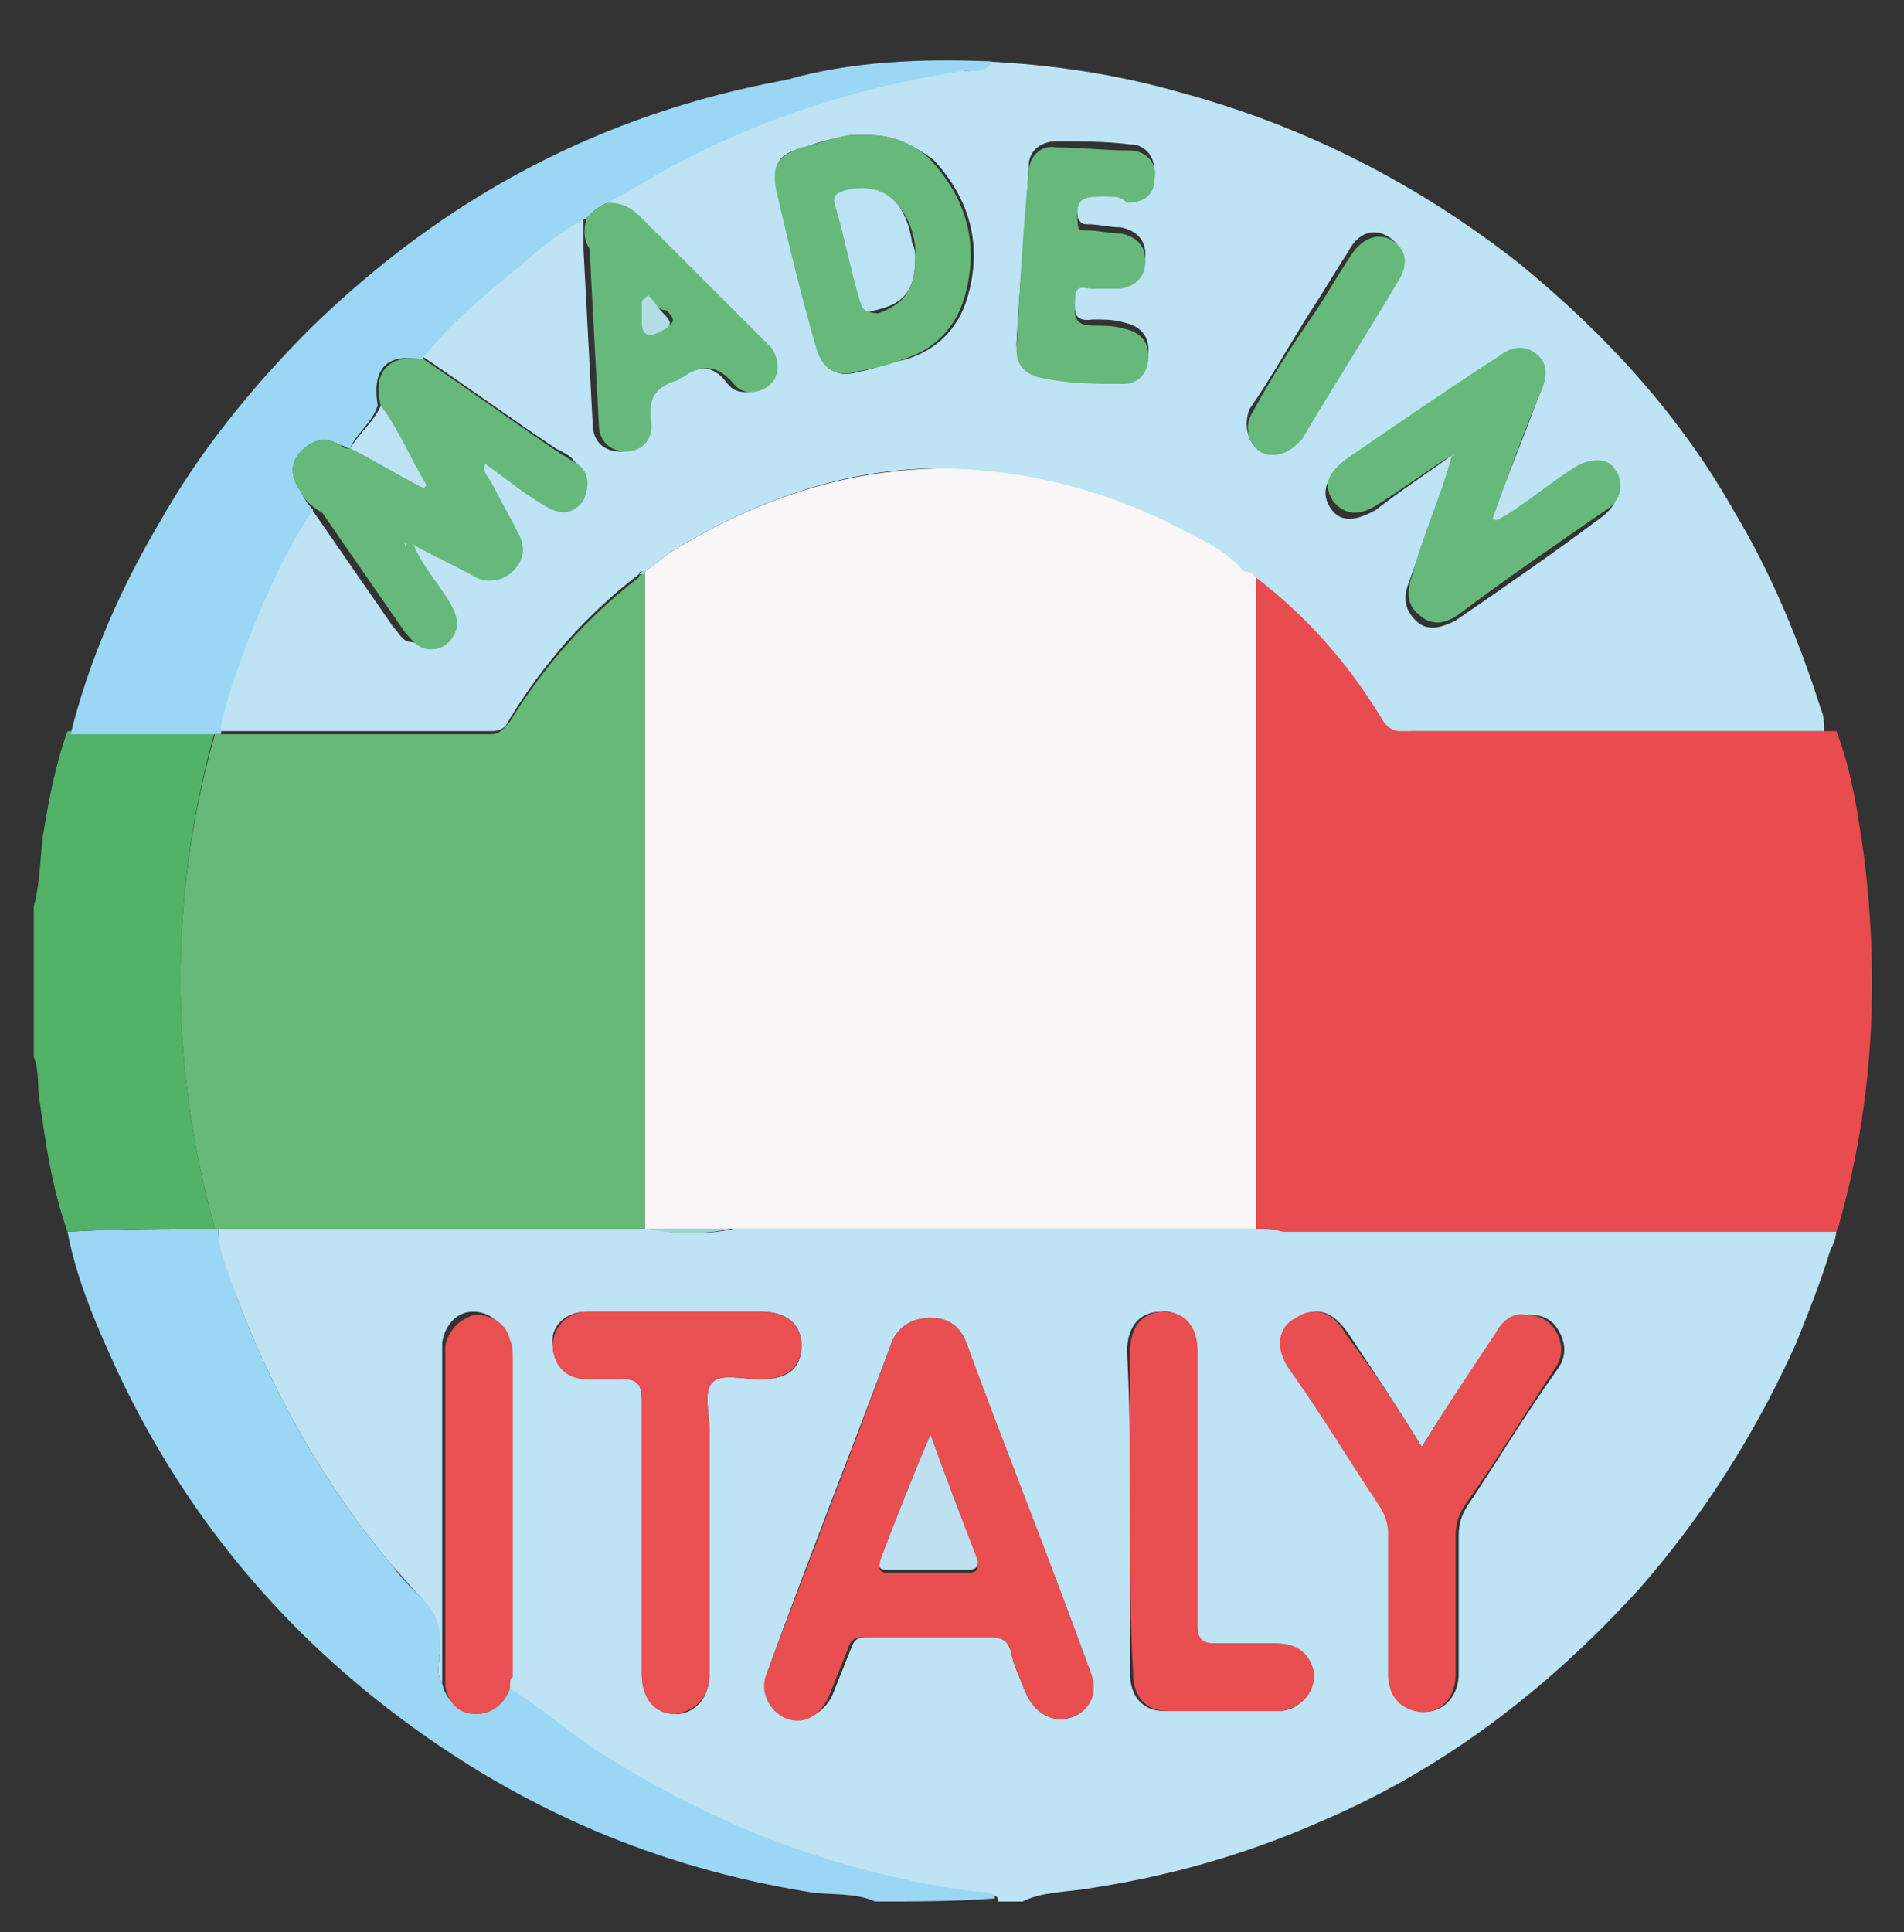 <?xml version="1.0" encoding="utf-8"?>
<!-- Generator: Adobe Illustrator 25.3.1, SVG Export Plug-In . SVG Version: 6.00 Build 0)  -->
<svg version="1.1" xmlns="http://www.w3.org/2000/svg" xmlns:xlink="http://www.w3.org/1999/xlink" x="0px" y="0px" width="62px"
	 height="62.9px" viewBox="0 0 62 62.9" style="enable-background:new 0 0 62 62.9;" xml:space="preserve">
<rect x="0" y="0" width="62" height="62.9" fill="#333333" stroke="none"/>
<style type="text/css">
	.st0{display:none;}
	.st1{display:inline;fill:#1B5654;}
	.st2{display:inline;}
	.st3{fill:#FFFFFF;}
	.st4{fill:#6B5F7B;}
	.st5{fill:#5A506A;}
	.st6{fill:#FEFEFE;}
	.st7{fill:#F3F0F0;}
	.st8{fill:#E9427B;}
	.st9{fill:#D92162;}
	.st10{fill:#DCD4D1;}
	.st11{fill:#DDD5D2;}
	.st12{fill:#5B516A;}
	.st13{fill:#D2C7C3;}
	.st14{fill:#BDE3F4;}
	.st15{fill:#9BD7F5;}
	.st16{fill:#51B268;}
	.st17{fill:#F8F6F7;}
	.st18{fill:#E94C4E;}
	.st19{fill:#66B979;}
	.st20{fill:#E94E50;}
	.st21{fill:#E95051;}
	.st22{fill:#9FD4CC;}
	.st23{fill:#9BD7F4;}
	.st24{fill:#BFE0F1;}
	.st25{fill:#67B97B;}
	.st26{fill:#BBE3F3;}
	.st27{fill:#B2DDE5;}
	.st28{fill:#E23D47;}
	.st29{fill:#F5DF5C;}
	.st30{fill:#FFF097;}
	.st31{fill:#E03F48;}
	.st32{fill:#F5DF5B;}
	.st33{fill:#EB5962;}
	.st34{fill:#EB5963;}
	.st35{fill:#454952;}
	.st36{fill:#D72533;}
	.st37{fill:#FFFEFD;}
	.st38{fill:#434751;}
	.st39{fill:#15A76F;}
	.st40{fill:#35A938;}
	.st41{fill:#5FB55E;}
	.st42{fill:#36A938;}
	.st43{fill:#36A939;}
	.st44{fill:#90C5EC;}
	.st45{fill:#72B1E1;}
	.st46{fill:#B9D36D;}
	.st47{fill:#98C336;}
	.st48{fill:#5FB45E;}
	.st49{fill:#5EB45D;}
	.st50{fill:#B9D26C;}
	.st51{fill:#90C5EB;}
</style>
<g id="Livello_5" class="st0">
	<rect x="-36.1" y="-11" class="st1" width="116.8" height="92"/>
</g>
<g id="Livello_1" class="st0">
	<g class="st2">
		<path class="st3" d="M3,53.3C3,36.6,3,20,3,3.4C3,3,3.1,2.9,3.5,2.9c18.5,0,37.1,0,55.6,0c0.4,0,0.5,0.1,0.5,0.5
			c0,18.5,0,37.1,0,55.6c0,0.4-0.1,0.5-0.5,0.5c-2.2,0-4.4,0-6.7,0c0.8-0.4,1.1-1.1,1-1.9c0-0.3,0-0.7,0-1c0.3,0,0.7,0.1,1,0
			c0.6,0,1.1,0,1.7,0c0.3,0,0.7,0,1,0c1.6,0,2.5-1.2,2.3-3c0-0.3-0.3-0.4-0.6-0.4c-1,0-1.9,0-2.9,0c-3.4,0-6.9,0-10.3,0
			c-1.1,0-2.2,0-3.3,0c0.1-0.2,0.2-0.4,0.2-0.6c0.2-0.9,0-1.9,0.1-2.8c0.9,0.1,1.7-0.1,2.5-0.4c2.7-1,4.3-3.5,4.4-5.9
			c0.1-4.1,0-8.1,0-12.2c0.2-0.1,0.4-0.3,0.6-0.4c1.5-1,2.9-2,4.1-3.3c2.1-2.2,3.7-4.6,3.3-7.9c-0.2-1.8-1-3.3-2.4-4.3
			c-1.7-1.3-3.6-1.3-5.5-0.7c-1.1,0.4-2.1,1-2.9,1.8c-0.6,0.7-0.5,0.6-1.1,0c-1.8-1.8-4-2.5-6.5-2c-3.1,0.7-4.7,3.9-4.3,7.1
			c0.2,1.3,0.7,2.5,1.4,3.6c-0.2,0.2-0.4,0.1-0.6,0.1c-7.3,0-14.7,0-22,0c-0.1,0-0.3,0-0.4,0c-0.3,0-0.4,0.1-0.4,0.4
			c0,0.6,0,1.1,0,1.7c-1.2,0-2.3,0-3.5,0.1c-2.4,0.3-4.5,2.5-4.5,4.9c0,2.1,0,4.2,0,6.3c0,2.7,2.4,5,5,5c1,0,2.1,0,3.1,0
			c0.5,3.7,3.7,6.2,7,6.1c0,1.1-0.2,2.3,0.2,3.4c-0.2,0-0.4,0-0.7,0c-5.2,0-10.3,0-15.5,0C3.6,53.1,3.3,53.1,3,53.3z M24.1,17
			c0.4,0.2,0.9,0.3,1.3,0.5c0.2,0.1,0.4,0.1,0.6-0.1c2.1-1.5,4.1-3.1,5.6-5.3c1.1-1.6,1.8-3.4,1.4-5.4c-0.6-3.2-3.7-4.7-6.5-3.2
			c-0.9,0.4-1.5,1-2.1,1.8c-0.2,0.3-0.4,0.3-0.6,0.1c-0.3-0.3-0.7-0.5-1.1-0.7c-3.4-1.6-6.9,0.4-6.8,4.3c0.1,1.7,0.9,3.1,2.1,4.3
			C19.7,15,21.8,16.1,24.1,17z"/>
		<path class="st4" d="M3,53.3c0.3-0.2,0.6-0.2,0.9-0.2c5.2,0,10.3,0,15.5,0c0.2,0,0.4,0,0.7,0c0.1,0,0.2,0,0.3,0c6,0,12.1,0,18.1,0
			c0.2,0,0.4,0,0.5,0c1.1,0,2.2,0,3.3,0c1.1,0,2.2,0,3.3,0c3.4,0,6.9,0,10.3,0c0,0.5,0,1.1-0.1,1.6c-0.2,0.9-0.8,1.4-1.6,1.8
			c-0.3,0.1-0.7,0-1,0c-14.8,0-29.6,0-44.4,0c-1.3,0-2.6,0-3.8,0c-0.8,0-1.4-0.4-1.8-1C3.2,55.3,3.1,55,3,54.8C3,54.3,3,53.8,3,53.3
			z"/>
		<path class="st5" d="M9.1,56.5c14.8,0,29.6,0,44.4,0c0,0.3-0.1,0.7,0,1c0.1,0.9-0.2,1.5-1,1.9c-14.1,0-28.2,0-42.2,0
			c-0.8-0.3-1.1-0.9-1.1-1.8C9.1,57.3,9.1,56.9,9.1,56.5z"/>
		<path class="st6" d="M9.1,56.5c0,0.4,0.1,0.8,0,1.2c0,0.9,0.3,1.4,1.1,1.8c-2.3,0-4.5,0-6.8,0c-0.3,0-0.4,0-0.4-0.4
			c0-1.4,0-2.9,0-4.3c0.1,0.2,0.2,0.4,0.4,0.6c0.4,0.6,1,1,1.8,1C6.5,56.5,7.8,56.5,9.1,56.5z"/>
		<path class="st7" d="M19.9,49.6c-3.2,0.1-6.5-2.4-7-6.1c-0.1-1.1-0.1-2.2-0.1-3.3c0-3.2,0-6.4,0-9.6c0-1.1,0-2.3,0-3.4
			c0-0.6,0-1.1,0-1.7c0-0.3,0.1-0.4,0.4-0.4c0.1,0,0.3,0,0.4,0c7.3,0,14.7,0,22,0c0.2,0,0.4,0.1,0.6-0.1c0.6,0.9,1.3,1.8,2.1,2.6
			c1.7,1.7,3.6,3,5.7,4.1c0.7,0.4,1.4,0.8,2.1,1.1c0,3.3,0,6.6,0,9.9c0,0.1,0,0.3,0,0.4c-0.1,1.7-0.9,3.1-2,4.3
			c-0.7,0.8-1.7,1.3-2.7,1.8c-0.4,0.1-0.9,0.1-1.3,0.3c-0.4,0-0.7,0-1.1,0c-0.2,0-0.5,0-0.7,0C32.3,49.6,26.1,49.6,19.9,49.6z"/>
		<path class="st8" d="M44.1,31.7c-2.1-1.2-4-2.5-5.7-4.1c-0.8-0.8-1.5-1.7-2.1-2.6c-0.6-1.1-1.2-2.3-1.4-3.6
			c-0.4-3.2,1.2-6.4,4.3-7.1c2.5-0.6,4.7,0.2,6.5,2c0.7,0.6,0.5,0.7,1.1,0c0.8-0.9,1.8-1.4,2.9-1.8c0,0.2,0.2,0.2,0.3,0.3
			c2.6,1.3,3.5,4.3,3,6.9c-0.4,2.4-1.9,4.4-3.6,6c-1.3,1.3-2.8,2.3-4.3,3.3C44.8,31.2,44.4,31.3,44.1,31.7z"/>
		<path class="st8" d="M24.1,17c-2.2-0.9-4.3-2-6.1-3.7c-1.2-1.2-2-2.6-2.1-4.3c-0.2-3.9,3.3-5.9,6.8-4.3c0.4,0.2,0.8,0.4,1.1,0.7
			c0.3,0.3,0.4,0.2,0.6-0.1c0.5-0.8,1.2-1.4,2.1-1.8c0.1,0.1,0.2,0.2,0.3,0.2c1.5,0.6,2.4,1.8,2.8,3.4c0.4,1.8-0.1,3.5-1.1,5.1
			c-1,1.7-2.5,3.1-4,4.3C24.3,16.6,24.1,16.7,24.1,17z"/>
		<path class="st9" d="M44.1,31.7c0.2-0.4,0.7-0.5,1-0.7c1.6-0.9,3-2,4.3-3.3c1.7-1.7,3.2-3.6,3.6-6c0.5-2.6-0.4-5.6-3-6.9
			c-0.1-0.1-0.3-0.1-0.3-0.3c2-0.6,3.8-0.6,5.5,0.7c1.4,1.1,2.2,2.6,2.4,4.3c0.4,3.2-1.2,5.7-3.3,7.9c-1.2,1.3-2.6,2.3-4.1,3.3
			c-0.2,0.1-0.4,0.3-0.6,0.4c-1.1,0.6-2.2,1.3-3.4,1.8C45.5,32.5,44.8,32.1,44.1,31.7z"/>
		<path class="st10" d="M12.8,27.2c0,1.1,0,2.3,0,3.4c-0.8,0-1.7,0-2.5,0c-1.3-0.1-2.2,0.7-2.2,2.2c0,1.8,0,3.5,0,5.3
			c0,1.1,0.4,2,1.8,2.1c1,0.1,2,0,3,0c0,1.1,0,2.2,0.1,3.3c-1,0-2.1,0-3.1,0c-2.6,0-5-2.3-5-5c0-2.1,0-4.2,0-6.3
			c0-2.4,2.2-4.6,4.5-4.9C10.5,27.2,11.7,27.3,12.8,27.2z"/>
		<path class="st11" d="M19.9,49.6c6.2,0,12.4,0,18.6,0c0.2,0,0.5,0,0.7,0c0,0.3,0,0.6,0,0.8c0,0.9,0.1,1.7-0.1,2.6
			c-0.2,0-0.4,0-0.5,0c-6,0-12.1,0-18.1,0c-0.1,0-0.2,0-0.3,0C19.7,51.9,19.9,50.8,19.9,49.6z"/>
		<path class="st10" d="M46.2,32.9c1.2-0.5,2.3-1.2,3.4-1.8c0,4.1,0.1,8.1,0,12.2c-0.1,2.4-1.7,4.9-4.4,5.9
			c-0.8,0.3-1.6,0.5-2.5,0.4c0,0-0.1,0-0.1,0c-0.3-0.2-0.7-0.1-1-0.3c1-0.5,2-0.9,2.7-1.8c1.1-1.2,1.8-2.6,2-4.3
			c0.3-0.1,0.3-0.3,0-0.4C46.2,39.5,46.2,36.2,46.2,32.9z"/>
		<path class="st9" d="M24.1,17c0-0.3,0.2-0.3,0.4-0.5c1.5-1.2,3-2.6,4-4.3c0.9-1.6,1.5-3.2,1.1-5.1c-0.3-1.6-1.2-2.8-2.8-3.4
			c-0.1,0-0.2-0.1-0.3-0.2c2.8-1.4,5.9,0.1,6.5,3.2c0.4,2-0.3,3.8-1.4,5.4c-1.5,2.2-3.5,3.8-5.6,5.3c-0.2,0.1-0.4,0.2-0.6,0.1
			C25,17.3,24.5,17.1,24.1,17z"/>
		<path class="st12" d="M54.4,56.5c0.8-0.4,1.4-0.9,1.6-1.8c0.1-0.5,0-1.1,0.1-1.6c1,0,1.9,0,2.9,0c0.3,0,0.5,0.1,0.6,0.4
			c0.2,1.8-0.7,3-2.3,3c-0.3,0-0.7,0-1,0C55.5,56.5,55,56.5,54.4,56.5z"/>
		<path class="st13" d="M42.6,49.6c0,0,0.1,0,0.1,0c-0.1,0.9,0.1,1.9-0.1,2.8c0,0.2-0.1,0.4-0.2,0.6c-1.1,0-2.2,0-3.3,0
			c0.2-0.8,0.1-1.7,0.1-2.6c0-0.3,0-0.5,0-0.8c0.4,0,0.7,0,1.1,0C41.1,49.8,41.8,49.8,42.6,49.6z"/>
		<path class="st3" d="M12.8,40.2c-1,0-2,0.1-3,0c-1.3-0.2-1.8-1.1-1.8-2.1c0-1.8,0-3.5,0-5.3c0-1.4,0.9-2.2,2.2-2.2
			c0.8,0.1,1.7,0,2.5,0C12.8,33.9,12.8,37.1,12.8,40.2z"/>
		<path class="st11" d="M42.6,49.6c-0.8,0.2-1.5,0.2-2.3,0c0.4-0.2,0.9-0.2,1.3-0.3C41.9,49.6,42.3,49.4,42.6,49.6z"/>
		<path class="st11" d="M46.2,42.8c0.3,0.1,0.3,0.3,0,0.4C46.2,43.1,46.2,42.9,46.2,42.8z"/>
	</g>
</g>
<g id="Livello_2">
	<g>
		<path class="st14" d="M33.3,61.9c-0.3,0-0.5,0-0.8,0c0-0.2-0.1-0.2-0.3-0.2c-1.3-0.1-2.5-0.4-3.8-0.7c-3.2-0.8-6.3-2.2-9-4
			c-1-0.6-1.8-1.4-2.8-2c0-0.2,0-0.3,0-0.5c0-3.5,0-6.9,0-10.4c0-0.2,0-0.4-0.1-0.6c-0.2-0.5-0.6-0.8-1.1-0.8c-0.5,0-0.9,0.4-1,1
			c0,0.2,0,0.4,0,0.6c0,3.5,0,7,0,10.5c-0.2-0.3-0.1-0.6-0.1-0.9c0.1-0.7-0.1-1.4-0.6-1.9c-0.3-0.3-0.6-0.7-0.9-1
			c-2.2-2.6-3.9-5.6-5.1-8.8c-0.3-0.7-0.6-1.4-0.6-2.2c0.3,0,0.5,0,0.8,0c4.4,0,8.8,0,13.2,0c0,0,0.1,0,0.1,0c0.9,0.2,1.8,0.2,2.7,0
			c0.3,0,0.5,0,0.8,0c5.4,0,10.9,0,16.3,0c0.3,0,0.5,0,0.8,0c6,0,12,0,18,0c0,0.3-0.1,0.5-0.2,0.7c-0.3,1-0.7,2-1.1,3
			c-1.3,2.9-3,5.6-5.1,8C50.4,55,47,57.6,43,59.3c-2.5,1.1-5,1.8-7.7,2.2C34.6,61.6,33.9,61.6,33.3,61.9z M30.2,53.3
			c0.7,0,1.4,0,2.1,0c0.3,0,0.5,0.1,0.6,0.4c0.1,0.5,0.3,0.9,0.5,1.4c0.3,0.7,0.9,1,1.5,0.8c0.6-0.2,0.8-0.8,0.6-1.5
			c-1.3-3.5-2.7-7-4-10.6c-0.2-0.6-0.6-0.9-1.2-0.9c-0.6,0-1.1,0.3-1.3,0.9c-1.3,3.5-2.7,7-4,10.6c-0.2,0.7,0,1.3,0.6,1.5
			c0.6,0.2,1.2-0.1,1.5-0.7c0.2-0.5,0.4-1,0.6-1.5c0.1-0.3,0.2-0.4,0.5-0.4C28.8,53.3,29.5,53.3,30.2,53.3z M46.3,47.1
			c-0.8-1.3-1.6-2.5-2.4-3.7c-0.5-0.7-1-0.9-1.6-0.5c-0.6,0.4-0.7,1-0.2,1.7c1,1.5,1.9,3,2.9,4.4c0.2,0.3,0.3,0.5,0.3,0.9
			c0,1.5,0,3.1,0,4.6c0,0.5,0.2,0.9,0.6,1.1c0.8,0.4,1.6-0.2,1.6-1.1c0-1.5,0-3,0-4.5c0-0.4,0.1-0.7,0.3-1c1-1.5,1.9-3,2.9-4.4
			c0.3-0.4,0.3-0.8,0.1-1.2c-0.2-0.4-0.5-0.6-1-0.6c-0.5,0-0.8,0.3-1,0.6C47.9,44.6,47.1,45.8,46.3,47.1z M20.9,49.9
			c0,1.5,0,3,0,4.6c0,0.8,0.5,1.3,1.1,1.3c0.6,0,1.1-0.5,1.1-1.3c0-0.2,0-0.3,0-0.5c0-2.5,0-5,0-7.5c0-0.5-0.2-1.2,0.1-1.5
			c0.3-0.3,1-0.1,1.5-0.1c0,0,0,0,0.1,0c0.9,0,1.3-0.4,1.3-1.1c0-0.7-0.5-1.1-1.3-1.1c-1.1,0-2.3,0-3.4,0c-0.8,0-1.5,0-2.3,0
			c-0.7,0-1.2,0.5-1.1,1.1c0,0.6,0.5,1,1.1,1.1c0.4,0,0.7,0,1.1,0c0.5-0.1,0.7,0.1,0.7,0.7C20.9,47,20.9,48.5,20.9,49.9z M36.8,49.2
			c0,1.8,0,3.5,0,5.3c0,0.7,0.4,1.2,1.1,1.2c1.2,0,2.5,0,3.7,0c0.7,0,1.1-0.5,1.1-1.2c0-0.6-0.5-1-1.2-1c-0.7,0-1.4,0-2,0
			c-0.5,0-0.6-0.1-0.6-0.6c0-3,0-6,0-8.9c0-0.8-0.5-1.4-1.1-1.3c-0.7,0-1.1,0.5-1.1,1.3C36.8,45.8,36.8,47.5,36.8,49.2z"/>
		<path class="st15" d="M28.5,61.9c-0.7-0.3-1.4-0.2-2.1-0.3c-5-0.8-9.4-2.7-13.4-5.7C9,52.9,6,49.2,3.9,44.8
			c-0.7-1.5-1.4-3.1-1.7-4.7C3.8,40,5.4,40,7,40c0,0,0.1,0,0.1,0c0,0.8,0.4,1.5,0.6,2.2c1.2,3.2,2.9,6.2,5.1,8.8
			c0.3,0.4,0.6,0.7,0.9,1c0.6,0.5,0.7,1.2,0.6,1.9c0,0.3-0.1,0.6,0.1,0.9c0.1,0.5,0.5,0.9,1,0.9c0.6,0,0.9-0.3,1.1-0.8
			c1,0.6,1.8,1.3,2.8,2c2.8,1.8,5.8,3.2,9,4c1.2,0.3,2.5,0.6,3.8,0.7c0.2,0,0.3,0.1,0.3,0.2C31.1,61.9,29.8,61.9,28.5,61.9z"/>
		<path class="st16" d="M7,40c-1.6,0-3.2,0-4.8,0.1c-0.5-1.4-0.7-2.8-0.9-4.2c-0.1-0.5,0-1-0.2-1.5c0-1.6,0-3.3,0-4.9
			c0.2-0.7,0.2-1.5,0.3-2.3c0.2-1.2,0.4-2.3,0.8-3.4c0.2,0,0.4,0,0.6,0c1.4,0,2.8,0,4.2,0C5.5,29.2,5.5,34.6,7,40z"/>
		<path class="st17" d="M21.1,40c0,0-0.1,0-0.1,0c0-0.2,0-0.5,0-0.7c0-6.9,0-13.7,0-20.6c0,0,0-0.1,0-0.1c0.3-0.2,0.5-0.4,0.8-0.6
			c3.2-2,6.6-3,10.4-2.7c2.5,0.2,4.8,0.9,7,2.1c0.6,0.3,1.2,0.6,1.7,1.2c0,0.9,0,1.8,0,2.6c0,6.3,0,12.5,0,18.8
			c-5.4,0-10.9,0-16.3,0c-0.3,0-0.5,0-0.8,0C22.9,40,22,40,21.1,40z"/>
		<path class="st18" d="M40.9,40c0-6.3,0-12.5,0-18.8c0-0.9,0-1.8,0-2.6c0.2,0,0.2,0.1,0.4,0.2c1.6,1.3,3,2.8,4.1,4.6
			c0.1,0.2,0.3,0.4,0.6,0.4c4.6,0,9.2,0,13.8,0c0.5,1.3,0.7,2.7,0.9,4.1c0.5,4,0.3,8-0.8,11.9c0,0.1-0.1,0.2-0.1,0.3c-6,0-12,0-18,0
			C41.4,40,41.2,40,40.9,40z"/>
		<path class="st19" d="M21,18.7c0,6.9,0,13.7,0,20.6c0,0.2,0,0.5,0,0.7c-4.4,0-8.8,0-13.2,0c-0.3,0-0.5,0-0.8,0C7,40,7,40,7,40
			c-1.5-5.4-1.5-10.8,0-16.1c0,0,0.1,0,0.1,0c3,0,6,0,8.9,0c0.3,0,0.4-0.2,0.6-0.4c1.1-1.8,2.5-3.4,4.2-4.7
			C20.8,18.7,20.9,18.7,21,18.7z"/>
		<path class="st20" d="M30.2,53.3c-0.7,0-1.4,0-2.1,0c-0.3,0-0.4,0.1-0.5,0.4c-0.2,0.5-0.4,1-0.6,1.5c-0.3,0.7-0.9,1-1.5,0.7
			C25,55.6,24.7,55,25,54.4c1.3-3.5,2.7-7,4-10.6c0.2-0.6,0.7-0.9,1.3-0.9c0.6,0,1,0.3,1.2,0.9c1.3,3.5,2.7,7,4,10.6
			c0.3,0.7,0,1.3-0.6,1.5c-0.6,0.2-1.2-0.1-1.5-0.8c-0.2-0.5-0.4-0.9-0.5-1.4c-0.1-0.3-0.3-0.4-0.6-0.4
			C31.6,53.3,30.9,53.3,30.2,53.3z M30.3,46.7c-0.6,1.4-1.1,2.7-1.6,4.1c-0.1,0.2-0.1,0.4,0.2,0.4c0.9,0,1.7,0,2.6,0
			c0.3,0,0.4-0.1,0.3-0.4C31.3,49.4,30.8,48.1,30.3,46.7z"/>
		<path class="st20" d="M46.3,47.1c0.8-1.3,1.6-2.5,2.4-3.7c0.2-0.4,0.6-0.7,1-0.6c0.4,0,0.8,0.2,1,0.6c0.2,0.4,0.2,0.8-0.1,1.2
			c-1,1.5-1.9,3-2.9,4.4c-0.2,0.3-0.3,0.6-0.3,1c0,1.5,0,3,0,4.5c0,1-0.8,1.5-1.6,1.1c-0.4-0.2-0.6-0.6-0.6-1.1c0-1.5,0-3.1,0-4.6
			c0-0.3-0.1-0.6-0.3-0.9c-1-1.5-1.9-3-2.9-4.4c-0.5-0.7-0.4-1.4,0.2-1.7c0.6-0.4,1.2-0.2,1.6,0.5C44.7,44.6,45.5,45.8,46.3,47.1z"
			/>
		<path class="st21" d="M20.9,49.9c0-1.4,0-2.9,0-4.3c0-0.6-0.2-0.7-0.7-0.7c-0.4,0-0.7,0-1.1,0c-0.7,0-1.1-0.5-1.1-1.1
			c0-0.6,0.5-1.1,1.1-1.1c0.8,0,1.5,0,2.3,0c1.1,0,2.3,0,3.4,0c0.8,0,1.3,0.4,1.3,1.1c0,0.7-0.5,1.1-1.3,1.1c0,0,0,0-0.1,0
			c-0.5,0-1.2-0.2-1.5,0.1c-0.3,0.3-0.1,1-0.1,1.5c0,2.5,0,5,0,7.5c0,0.2,0,0.3,0,0.5c0,0.8-0.5,1.2-1.1,1.3c-0.7,0-1.1-0.5-1.1-1.3
			C20.9,53,20.9,51.4,20.9,49.9z"/>
		<path class="st20" d="M36.8,49.2c0-1.7,0-3.5,0-5.2c0-0.8,0.4-1.3,1.1-1.3c0.7,0,1.1,0.5,1.1,1.3c0,3,0,6,0,8.9
			c0,0.4,0.1,0.6,0.6,0.6c0.7,0,1.4,0,2,0c0.7,0,1.1,0.4,1.2,1c0,0.6-0.4,1.1-1.1,1.2c-1.2,0-2.5,0-3.7,0c-0.7,0-1.1-0.5-1.1-1.2
			C36.8,52.8,36.8,51,36.8,49.2z"/>
		<path class="st21" d="M16.6,55c-0.2,0.5-0.6,0.8-1.1,0.8c-0.6,0-0.9-0.4-1-0.9c0-3.5,0-7,0-10.5c0-0.2,0-0.4,0-0.6
			c0.1-0.5,0.5-0.9,1-1c0.5,0,1,0.3,1.1,0.8c0.1,0.2,0.1,0.4,0.1,0.6c0,3.5,0,6.9,0,10.4C16.6,54.6,16.6,54.8,16.6,55z"/>
		<path class="st22" d="M21.1,40c0.9,0,1.8,0,2.7,0C22.9,40.2,22,40.2,21.1,40z"/>
		<path class="st14" d="M20.8,18.7c-1.7,1.3-3.1,2.9-4.2,4.7c-0.1,0.2-0.2,0.4-0.6,0.4c-3,0-6,0-8.9,0c0-0.2,0-0.5,0.1-0.7
			c0.3-0.8,0.5-1.6,0.8-2.4c0.6-1.4,1.2-2.9,2.1-4.2c0.9,1.3,1.8,2.6,2.7,3.9c0.2,0.2,0.3,0.5,0.6,0.5c0.4,0.1,0.7,0,0.9-0.3
			c0.3-0.4,0.2-0.7,0-1.1c-0.4-0.6-0.9-1.2-1.2-1.9c0,0,0.1,0,0.1-0.1c0.7,0.4,1.4,0.8,2.1,1.1c0.4,0.2,0.8,0.2,1.2-0.2
			c0.3-0.3,0.4-0.8,0.2-1.2c-0.3-0.6-0.6-1.1-0.9-1.7c-0.1-0.2-0.3-0.3-0.2-0.6c0.7,0.5,1.3,0.9,2,1.4c0.4,0.3,0.9,0.2,1.2-0.2
			c0.3-0.4,0.2-0.8-0.2-1.2c-0.1-0.1-0.3-0.2-0.5-0.3c-1.5-1-3-2.1-4.5-3.1c0.1-0.1,0.1-0.2,0.2-0.2c1-1,2-2,3.1-2.9
			c0.7-0.5,1.3-1.1,2.1-1.5C19,7.5,19,7.8,19,8.1c0.1,1.9,0.2,3.8,0.3,5.7c0,0.6,0.4,0.9,0.9,0.9c0.5,0,0.9-0.4,0.8-1
			c-0.1-0.7,0.2-1.1,0.8-1.3c0.1,0,0.1-0.1,0.2-0.1c0.6-0.4,1.2-0.5,1.7,0.2c0.3,0.4,0.9,0.3,1.2,0c0.3-0.3,0.3-0.8,0-1.2
			c-0.1-0.1-0.2-0.2-0.3-0.3c-1.3-1.3-2.6-2.6-3.9-3.9c-0.3-0.3-0.7-0.5-1.1-0.5c0.7-0.5,1.4-0.9,2.1-1.2c3-1.6,6.2-2.6,9.5-3.1
			c0.3,0,0.7,0.1,0.9-0.3c2.1,0.1,4.2,0.4,6.3,1c4.1,1.1,7.8,3,11.1,5.6c2.8,2.3,5.2,4.9,7,8.1c1.2,2,2.1,4.2,2.8,6.4
			c0.1,0.2,0.1,0.5,0.1,0.7c-4.6,0-9.2,0-13.8,0c-0.3,0-0.5-0.2-0.6-0.4c-1.1-1.8-2.4-3.3-4.1-4.6c-0.1-0.1-0.2-0.2-0.4-0.2
			c-0.5-0.6-1.1-0.9-1.7-1.2c-2.2-1.2-4.5-1.9-7-2.1C28.4,15,25,16,21.8,18c-0.3,0.2-0.5,0.4-0.8,0.6C20.9,18.6,20.8,18.6,20.8,18.7
			z M47.3,14.8C47.3,14.8,47.3,14.9,47.3,14.8c-0.4,1.4-0.9,2.7-1.4,4.1c-0.2,0.5-0.2,0.9,0.2,1.3c0.4,0.4,0.9,0.2,1.3,0
			c1.6-1.1,3.2-2.2,4.8-3.4c0.5-0.4,0.6-0.9,0.3-1.3c-0.3-0.4-0.8-0.5-1.3-0.1c-0.8,0.5-1.5,1.1-2.3,1.6c-0.1,0.1-0.2,0.2-0.4,0.1
			c0.5-1.4,1.1-2.8,1.6-4.2c0.2-0.5,0.2-0.9-0.2-1.2c-0.4-0.3-0.8-0.2-1.2,0.1c-1.6,1.1-3.3,2.2-4.9,3.3c-0.6,0.4-0.8,0.9-0.5,1.4
			c0.3,0.5,0.8,0.5,1.5,0.1C45.7,15.9,46.5,15.4,47.3,14.8z M28.3,4.4c-0.2,0-0.4,0-0.6,0c-0.5,0.1-1,0.2-1.5,0.4
			c-0.9,0.2-1.1,0.6-0.8,1.5c0.4,1.7,0.9,3.4,1.3,5.1c0.2,0.7,0.6,0.9,1.3,0.7c0.5-0.1,1-0.3,1.5-0.4c1-0.3,1.7-1,2-2
			c0.5-1.7,0.1-3.2-1.1-4.5C29.7,4.7,29.1,4.4,28.3,4.4z M36.1,6.4C36.1,6.4,36.1,6.4,36.1,6.4c0.2,0,0.4,0,0.6,0
			c0.5,0,0.9-0.3,0.9-0.8c0-0.5-0.3-0.9-0.8-0.9c-0.8-0.1-1.6-0.1-2.4-0.1c-0.5,0-0.9,0.3-0.9,0.8c-0.1,1.9-0.3,3.8-0.4,5.8
			c0,0.5,0.3,0.9,0.8,0.9c0.9,0.1,1.8,0.2,2.7,0.2c0.5,0,0.8-0.3,0.8-0.9c0-0.5-0.3-0.8-0.8-0.9c-0.3-0.1-0.7-0.1-1-0.1
			c-0.7,0.1-0.6-0.3-0.6-0.8c0-0.5,0.3-0.4,0.6-0.4c0.3,0,0.6,0,0.9,0c0.5,0,0.8-0.4,0.8-0.9c0-0.5-0.3-0.8-0.8-0.9
			c-0.4,0-0.7-0.1-1.1-0.1c-0.1,0-0.2,0-0.3-0.2c-0.1-0.7,0.1-0.9,0.8-0.9C35.9,6.4,36,6.4,36.1,6.4z M41.4,14.8
			c0.5,0,0.7-0.2,0.9-0.6c1-1.7,2.1-3.4,3.1-5.1c0.4-0.6,0.3-1.1-0.2-1.4c-0.5-0.3-1-0.1-1.3,0.5c-0.4,0.6-0.8,1.3-1.2,1.9
			c-0.7,1.1-1.3,2.2-2,3.2C40.4,14,40.8,14.8,41.4,14.8z"/>
		<path class="st23" d="M10.2,16.6c-0.9,1.3-1.5,2.7-2.1,4.2c-0.3,0.8-0.6,1.6-0.8,2.4c-0.1,0.2-0.1,0.4-0.1,0.7c0,0-0.1,0-0.1,0
			c-1.4,0-2.8,0-4.2,0c-0.2,0-0.4,0-0.6,0c0.6-2.4,1.6-4.7,2.9-6.9c1.3-2.3,3-4.4,4.9-6.3c4.4-4.3,9.5-7,15.5-8.1
			C27.7,2,30,1.9,32.3,2c-0.2,0.4-0.6,0.3-0.9,0.3c-3.3,0.5-6.5,1.5-9.5,3.1c-0.7,0.4-1.4,0.8-2.1,1.2c-0.3,0.1-0.5,0.3-0.7,0.5
			c-0.8,0.4-1.4,0.9-2.1,1.5c-1.1,0.9-2.2,1.8-3.1,2.9c-0.1,0.1-0.1,0.2-0.2,0.2c-1.1-0.2-1.6,0.3-1.4,1.5c-0.2,0.6-0.7,0.9-0.9,1.4
			c-0.1,0-0.2-0.1-0.3-0.1c-0.5-0.3-0.9-0.2-1.3,0.2c-0.4,0.4-0.3,0.9,0,1.3C9.9,16.2,10,16.4,10.2,16.6z"/>
		<path class="st22" d="M20.8,18.7c0.1-0.1,0.1-0.1,0.2-0.1c0,0,0,0.1,0,0.1C20.9,18.7,20.8,18.7,20.8,18.7z"/>
		<path class="st24" d="M30.3,46.7c0.5,1.4,1,2.7,1.5,4c0.1,0.3,0,0.4-0.3,0.4c-0.9,0-1.7,0-2.6,0c-0.3,0-0.3-0.1-0.2-0.4
			C29.2,49.4,29.7,48.1,30.3,46.7z"/>
		<path class="st25" d="M12.4,13.2c-0.3-1.1,0.3-1.7,1.4-1.5c1.5,1,3,2.1,4.5,3.1c0.2,0.1,0.3,0.2,0.5,0.3c0.4,0.3,0.4,0.7,0.2,1.2
			c-0.3,0.4-0.7,0.5-1.2,0.2c-0.7-0.4-1.3-0.9-2-1.4c-0.1,0.3,0.1,0.4,0.2,0.6c0.3,0.6,0.6,1.1,0.9,1.7c0.2,0.4,0.2,0.8-0.2,1.2
			c-0.3,0.3-0.8,0.4-1.2,0.2c-0.7-0.4-1.4-0.7-2.1-1.1c0,0-0.1-0.1-0.1-0.1c0,0,0,0,0,0c0,0,0,0,0.1,0c0,0.1,0,0.1,0.1,0.2
			c0.3,0.7,0.8,1.2,1.2,1.9c0.2,0.4,0.3,0.7,0,1.1c-0.2,0.3-0.6,0.4-0.9,0.3c-0.3-0.1-0.4-0.3-0.6-0.5c-0.9-1.3-1.8-2.6-2.7-3.9
			C10,16.4,9.9,16.2,9.8,16c-0.3-0.4-0.4-0.9,0-1.3c0.4-0.4,0.8-0.5,1.3-0.2c0.1,0.1,0.2,0.1,0.3,0.1c0.8,0.4,1.6,0.9,2.4,1.3
			c0,0,0.1-0.1,0.1-0.1C13.3,14.9,12.9,14,12.4,13.2z"/>
		<path class="st25" d="M47.3,14.8c-0.8,0.5-1.6,1.1-2.4,1.6c-0.6,0.4-1.1,0.4-1.5-0.1c-0.3-0.5-0.2-0.9,0.5-1.4
			c1.6-1.1,3.2-2.2,4.9-3.3c0.4-0.3,0.8-0.4,1.2-0.1c0.4,0.3,0.4,0.7,0.2,1.2c-0.6,1.4-1.1,2.8-1.6,4.2c0.2,0.1,0.3-0.1,0.4-0.1
			c0.8-0.5,1.5-1.1,2.3-1.6c0.5-0.3,1.1-0.3,1.3,0.1c0.3,0.4,0.2,1-0.3,1.3c-1.6,1.1-3.2,2.2-4.8,3.4c-0.4,0.3-0.9,0.4-1.3,0
			c-0.4-0.3-0.4-0.8-0.2-1.3C46.3,17.5,46.9,16.2,47.3,14.8C47.4,14.9,47.4,14.8,47.3,14.8C47.3,14.8,47.3,14.8,47.3,14.8z"/>
		<path class="st25" d="M28.3,4.4c0.8,0,1.5,0.3,2,0.8c1.2,1.3,1.6,2.8,1.1,4.5c-0.3,1-1,1.7-2,2c-0.5,0.2-1,0.3-1.5,0.4
			c-0.7,0.2-1.1-0.1-1.3-0.7c-0.5-1.7-0.9-3.4-1.3-5.1c-0.2-0.9,0-1.2,0.8-1.5c0.5-0.1,1-0.3,1.5-0.4C27.8,4.4,28.1,4.4,28.3,4.4z
			 M29.8,8.4c0-0.1,0-0.3,0-0.4c-0.2-1.4-1.1-2-2.2-1.7c-0.3,0.1-0.4,0.2-0.3,0.5c0.3,1,0.6,2.1,0.8,3.1c0.1,0.2,0.2,0.3,0.5,0.3
			C29.4,9.9,29.8,9.5,29.8,8.4z"/>
		<path class="st25" d="M19.1,7.1c0.2-0.2,0.4-0.4,0.7-0.5c0.5,0,0.8,0.2,1.1,0.5c1.3,1.3,2.6,2.6,3.9,3.9c0.1,0.1,0.2,0.2,0.3,0.3
			c0.3,0.4,0.3,0.9,0,1.2c-0.3,0.3-0.9,0.4-1.2,0c-0.6-0.7-1.1-0.6-1.7-0.2c-0.1,0-0.1,0.1-0.2,0.1c-0.6,0.2-0.9,0.5-0.8,1.3
			c0.1,0.6-0.3,1-0.8,1c-0.5,0-0.9-0.3-0.9-0.9c-0.1-1.9-0.2-3.8-0.3-5.7C19,7.8,19,7.5,19.1,7.1z M21.1,9.6c0,0-0.1,0.1-0.1,0.1
			c0,0.2,0,0.5,0,0.7c0,0.5,0.1,0.6,0.6,0.3c0.4-0.2,0.4-0.3,0.1-0.6C21.4,10.1,21.2,9.8,21.1,9.6z"/>
		<path class="st25" d="M36.1,6.4c-0.1,0-0.2,0-0.2,0c-0.7,0-0.9,0.1-0.8,0.9c0,0.2,0.1,0.2,0.3,0.2c0.4,0,0.7,0.1,1.1,0.1
			c0.5,0.1,0.8,0.4,0.8,0.9c0,0.5-0.3,0.8-0.8,0.9c-0.3,0-0.6,0-0.9,0c-0.3,0-0.6-0.2-0.6,0.4c0,0.4-0.1,0.8,0.6,0.8
			c0.3,0,0.7,0,1,0.1c0.5,0.1,0.8,0.4,0.8,0.9c0,0.5-0.3,0.9-0.8,0.9c-0.9,0-1.8,0-2.7-0.2c-0.5-0.1-0.8-0.4-0.8-0.9
			c0.1-1.9,0.2-3.8,0.4-5.8c0-0.5,0.4-0.9,0.9-0.8c0.8,0,1.6,0.1,2.4,0.1c0.5,0,0.9,0.4,0.8,0.9c0,0.5-0.3,0.8-0.9,0.8
			C36.5,6.4,36.3,6.4,36.1,6.4C36.1,6.4,36.1,6.4,36.1,6.4z"/>
		<path class="st25" d="M41.4,14.8c-0.6,0-1-0.8-0.6-1.4c0.6-1.1,1.3-2.2,2-3.2c0.4-0.6,0.8-1.3,1.2-1.9c0.4-0.6,0.9-0.7,1.3-0.5
			c0.5,0.3,0.6,0.8,0.2,1.4c-1,1.7-2.1,3.4-3.1,5.1C42.1,14.6,41.9,14.8,41.4,14.8z"/>
		<path class="st26" d="M12.4,13.2c0.6,0.8,1,1.8,1.5,2.6c0,0-0.1,0.1-0.1,0.1c-0.8-0.4-1.6-0.9-2.4-1.3
			C11.7,14.1,12.2,13.7,12.4,13.2z"/>
		<path class="st14" d="M13.2,17.7C13.2,17.7,13.1,17.6,13.2,17.7C13.1,17.7,13.1,17.7,13.2,17.7C13.2,17.7,13.2,17.7,13.2,17.7z"/>
		<path class="st14" d="M13.2,17.8c0-0.1,0-0.1-0.1-0.2c0,0,0,0,0,0C13.2,17.7,13.3,17.7,13.2,17.8C13.3,17.8,13.3,17.8,13.2,17.8z"
			/>
		<path class="st14" d="M47.3,14.8C47.3,14.8,47.3,14.8,47.3,14.8C47.4,14.8,47.4,14.9,47.3,14.8C47.3,14.9,47.3,14.8,47.3,14.8z"/>
		<path class="st26" d="M29.8,8.4c0,1.1-0.4,1.5-1.3,1.7c-0.3,0.1-0.4,0-0.5-0.3c-0.3-1-0.5-2.1-0.8-3.1c-0.1-0.3,0-0.4,0.3-0.5
			c1.2-0.3,2,0.3,2.2,1.7C29.8,8.1,29.8,8.3,29.8,8.4z"/>
		<path class="st27" d="M21.1,9.6c0.2,0.2,0.3,0.4,0.5,0.6c0.3,0.3,0.3,0.4-0.1,0.6c-0.4,0.2-0.6,0.1-0.6-0.3c0-0.2,0-0.5,0-0.7
			C21,9.7,21,9.7,21.1,9.6z"/>
	</g>
</g>
<g id="Livello_3" class="st0">
	<g class="st2">
		<path class="st3" d="M24.2,44.9c0,0.3,0,0.6,0,0.8c0.7,5.5,5.4,8.7,9.7,8.6c2.5-0.1,4.7-1.7,5.5-4.1c0.4-1.3,0.2-2.6,0.2-3.9
			c0-3-2.6-5.6-5.6-5.6c-2.1,0-4.1,0-6.2,0c-0.2,0-0.5,0-0.7,0.1c-1.4,0.3-2.3,1.3-2.9,2.6c-1.4,0-2.7,0-4.1,0
			c0-0.1-0.1-0.1-0.1-0.2c-0.7-1.6-2-2.5-3.8-2.5c-1.9,0-3.8,0-5.7,0c-2.6,0-4.8,1.6-5.5,4.1c-0.4,1.2-0.2,2.4-0.2,3.6
			c0,1.2,0.3,2.3,1,3.2c1.6,2.2,3.7,2.8,6.3,2.4c4.6-0.7,8.1-4.7,8.1-9.3C21.6,44.9,22.9,44.9,24.2,44.9z M16.4,20.5
			c-0.5,0-1,0-1.4,0c-0.4,0-0.5,0.1-0.5,0.5c0,1.1,0,2.2,0,3.3c-2.3,0-4.5,0-6.8,0c-1.1,0-2.3,0-3.4,0c-0.5,0-0.5,0.2-0.5,0.6
			c0.2,1.1,0.6,2.1,1.3,3c1.6,2.1,3.8,3.3,6.1,4.4c3.3,1.5,6.7,2.3,10.2,2.9c2.2,0.4,4.5,0.6,6.8,0.6c0.2,0,0.4,0,0.6,0
			c0.4,0.1,0.9,0.1,1.3,0c3.1,0.1,6.2-0.1,9.4-0.6c3.4-0.5,6.7-1.3,10-2.6c1.1,1.4,1.7,2.9,1.8,4.7c-1.5,1-3.1,2-4.6,3.1
			c-0.2,0.2-0.3,0.3-0.3,0.6c0,4.4,0,8.7,0,13.1c0,1.1,0.8,1.9,2,1.9c2.6,0,5.1,0,7.7,0c1.2,0,2-0.8,2-2c0-4.3,0-8.7,0-13
			c0-0.3-0.1-0.5-0.4-0.7c-1.6-1-3.1-2.1-4.7-3.1c-0.3-1.9-0.9-3.6-1.9-5.2c1.3-0.7,2.7-1.4,3.8-2.4c1.5-1.2,2.8-2.7,3.1-4.7
			c0.1-0.7,0.1-0.8-0.6-0.8c-3.3,0-6.6,0-9.9,0c0-0.6,0-1.3,0-1.9c0-0.5,0-1,0-1.6c0-0.3-0.1-0.4-0.4-0.4c-0.5,0-1,0-1.6,0
			c0.2-5.1-1.6-9.2-5.6-12.4c-2.4-1.9-5.2-2.9-8.3-3c-4.8-0.1-8.7,1.6-11.8,5.3C17.3,13.3,16.3,16.7,16.4,20.5z"/>
		<path class="st28" d="M49.5,32.8c-3.2,1.3-6.5,2.1-10,2.6c-3.1,0.4-6.2,0.7-9.4,0.6c-0.4-0.2-0.9-0.1-1.3,0c-0.2,0-0.4,0-0.6,0
			c-0.1-0.2-0.2-0.1-0.4-0.1c-0.9,0-1.9-0.1-2.8-0.3c-2.9-0.4-5.7-1-8.4-2c-2.6-1-5-2.2-6.9-4.3c-1.2-1.3-2-2.9-2-4.7
			c2.3,0,4.5,0,6.8,0c0.6,0,1.3,0,1.9,0c0.2,0,0.3,0,0.5,0c10,0,20,0,29.9,0c0.2,0,0.3,0,0.5,0c3.3,0,6.6,0,9.9,0
			c0.7,0,0.8,0,0.6,0.8c-0.4,2-1.6,3.4-3.1,4.7c-1.2,1-2.5,1.7-3.8,2.4c-0.1-0.2-0.2-0.3-0.4-0.5c-1-1.3-2.3-2.3-3.7-3.1
			c-0.4-0.2-0.8-0.2-1.1,0.2c-0.3,0.4-0.1,0.8,0.4,1.1c0.1,0.1,0.2,0.1,0.3,0.1C47.6,30.8,48.7,31.7,49.5,32.8z"/>
		<path class="st28" d="M31.5,5.1c3.1,0.1,5.9,1.1,8.3,3c4,3.2,5.8,7.3,5.6,12.4c-0.2,0-0.5,0-0.7,0c-7.6,0-15.2,0-22.7,0
			c-0.5,0-1.1,0-1.6,0c0-0.9,0-1.9,0.1-2.8c0.2-2.5,0.9-4.8,2.2-7c1.3-2.1,3-3.6,5.2-4.6C29,5.6,30.3,5.4,31.5,5.1z"/>
		<path class="st29" d="M52.9,37.4c1.6,1,3.1,2.1,4.7,3.1c0.3,0.2,0.4,0.4,0.4,0.7c0,4.3,0,8.7,0,13c0,1.2-0.8,2-2,2
			c-2.6,0-5.1,0-7.7,0c-1.1,0-1.9-0.8-2-1.9c0-4.4,0-8.7,0-13.1c0-0.3,0.1-0.5,0.3-0.6c1.5-1,3.1-2,4.6-3.1c0.1,0.2,0.1,0.4,0.1,0.6
			c0,1.3,0,2.5,0,3.8c-0.9,0.4-1.4,1.2-1.2,2.1c0.2,0.9,1,1.5,1.9,1.5c0.9,0,1.7-0.6,1.9-1.5c0.2-0.9-0.3-1.8-1.2-2.1
			C52.9,40.4,52.9,38.9,52.9,37.4z"/>
		<path class="st30" d="M20.3,20.5c0.5,0,1.1,0,1.6,0c7.6,0,15.2,0,22.7,0c0.2,0,0.5,0,0.7,0c0.5,0,1,0,1.6,0c0.3,0,0.4,0.1,0.4,0.4
			c0,0.5,0,1,0,1.6c-10.1,0-20.2,0-30.3,0c-0.5,0-0.6,0.2-0.6,0.6c0,0.4,0,0.9,0,1.3c-0.6,0-1.3,0-1.9,0c0-1.1,0-2.2,0-3.3
			c0-0.4,0.1-0.5,0.5-0.5c0.5,0,1,0,1.4,0C17.7,20.5,19,20.5,20.3,20.5z"/>
		<path class="st31" d="M20.3,44.9c-0.1,4.6-3.6,8.6-8.1,9.3c-2.6,0.4-4.8-0.2-6.3-2.4c-0.7-1-1-2-1-3.2c0-1.2-0.1-2.4,0.2-3.6
			c0.8-2.5,3-4.1,5.5-4.1c1.9,0,3.8,0,5.7,0c1.8,0,3,0.8,3.8,2.5c0,0.1,0.1,0.1,0.1,0.2C20.2,44,20.4,44.4,20.3,44.9z M6.3,47.5
			c0,0.3,0,0.6,0,1c0,1.3,0.5,2.4,1.4,3.3c1.2,1.1,2.7,1.3,4.2,1c3.9-0.6,7-4.2,6.9-8.1c0-1.3-1.1-2.4-2.4-2.4c-2,0-4,0-6,0
			c-1,0-1.9,0.4-2.7,1.1C6.5,44.4,6.2,45.9,6.3,47.5z"/>
		<path class="st31" d="M24.3,43.5c0.6-1.3,1.4-2.2,2.9-2.6c0.2-0.1,0.5-0.1,0.7-0.1c2.1,0,4.1,0,6.2,0c3,0,5.6,2.6,5.6,5.6
			c0,1.3,0.2,2.6-0.2,3.9c-0.8,2.4-3,4-5.5,4.1c-4.3,0.1-9-3.1-9.7-8.6c0-0.3,0-0.6,0-0.8C24.1,44.4,24.4,44,24.3,43.5z M31,42.3
			c-0.4,0-0.8,0-1.1,0c-0.5,0-0.9,0-1.4,0c-1.7-0.2-3.2,1-2.8,3.3c0.6,4,3.2,6.6,7.3,7.3c2.5,0.4,4.8-1.1,5.2-3.6
			c0.1-0.9,0.1-1.8,0.1-2.6c0-2-1.4-3.8-3.4-4.2C33.5,42.1,32.3,42.3,31,42.3z"/>
		<path class="st32" d="M16.4,24.4c0-0.4,0-0.9,0-1.3c0-0.4,0.1-0.6,0.6-0.6c10.1,0,20.2,0,30.3,0c0,0.6,0,1.3,0,1.9
			c-0.2,0-0.3,0-0.5,0c-10,0-20,0-29.9,0C16.8,24.4,16.6,24.4,16.4,24.4z"/>
		<path class="st33" d="M20.3,20.5c-1.3,0-2.6,0-3.9,0c-0.1-3.8,0.8-7.2,3.3-10.1c3.1-3.7,7-5.4,11.8-5.3c-1.3,0.3-2.5,0.5-3.7,1
			c-2.2,1-4,2.5-5.2,4.6c-1.3,2.1-1.9,4.5-2.2,7C20.3,18.6,20.3,19.6,20.3,20.5z"/>
		<path class="st34" d="M7.7,24.4c0,1.9,0.8,3.4,2,4.7c1.9,2.1,4.4,3.3,6.9,4.3c2.7,1,5.5,1.6,8.4,2c0.9,0.1,1.9,0.3,2.8,0.3
			c0.1,0,0.3,0,0.4,0.1c-2.3,0-4.5-0.3-6.8-0.6c-3.5-0.6-7-1.4-10.2-2.9C9,31.3,6.8,30,5.2,28c-0.7-0.9-1.1-1.9-1.3-3
			c-0.1-0.4,0-0.6,0.5-0.6C5.5,24.4,6.6,24.4,7.7,24.4z"/>
		<path class="st35" d="M52.9,37.4c0,1.5,0,3,0,4.5c-0.5,0.8-1,0.8-1.5,0c0-1.3,0-2.5,0-3.8c0-0.2,0-0.4-0.1-0.6
			c-0.1-1.7-0.8-3.3-1.8-4.7c-0.8-1.2-1.9-2-3.1-2.7c-0.1,0-0.2-0.1-0.3-0.1c-0.5-0.3-0.7-0.7-0.4-1.1c0.3-0.4,0.7-0.4,1.1-0.2
			c1.5,0.8,2.7,1.8,3.7,3.1c0.1,0.2,0.2,0.3,0.4,0.5C52,33.8,52.6,35.5,52.9,37.4z"/>
		<path class="st36" d="M24.3,43.5c0.1,0.5-0.2,1-0.1,1.5c-1.3,0-2.6,0-3.9,0c0.1-0.5-0.1-1-0.1-1.5C21.5,43.5,22.9,43.5,24.3,43.5z
			"/>
		<path class="st34" d="M28.9,35.9c0.4-0.1,0.9-0.1,1.3,0C29.7,36,29.3,36,28.9,35.9z"/>
		<path class="st37" d="M51.4,42c0.5,0.8,1,0.8,1.5,0c0.9,0.4,1.4,1.2,1.2,2.1c-0.2,0.9-1,1.5-1.9,1.5c-0.9,0-1.7-0.6-1.9-1.5
			C50.1,43.2,50.5,42.3,51.4,42z"/>
		<path class="st38" d="M6.3,47.5c-0.1-1.6,0.2-3.1,1.5-4.2c0.8-0.7,1.7-1,2.7-1.1c2,0,4,0,6,0c1.3,0,2.4,1,2.4,2.4
			c0.1,3.9-3,7.6-6.9,8.1c-1.6,0.2-3,0.1-4.2-1c-1-0.9-1.4-2-1.4-3.3C6.3,48.2,6.3,47.8,6.3,47.5z"/>
		<path class="st38" d="M31,42.3c1.2,0.1,2.5-0.2,3.7,0.1c2,0.4,3.4,2.2,3.4,4.2c0,0.9,0.1,1.8-0.1,2.6c-0.4,2.5-2.7,4-5.2,3.6
			c-4-0.6-6.6-3.2-7.3-7.3c-0.4-2.3,1.1-3.5,2.8-3.3c0.5,0,0.9,0,1.4,0C30.3,42.3,30.6,42.3,31,42.3z"/>
	</g>
</g>
<g id="Livello_4" class="st0">
	<g class="st2">
		<path class="st39" d="M6,11c-0.1-0.1-0.1-0.1-0.2-0.2C5.3,9.8,5.3,9.8,6.1,9.2c0.6,0,1.2,0.2,1.7,0.3c2.5,0.4,5,0.9,7.5,1.3
			c0.8,0.1,1.6,0.3,2.5,0.4c-1.7-2.2-3.4-4.3-5.1-6.5c0.6-0.4,1.1-0.7,1.8-0.9c0,0.3,0.2,0.4,0.3,0.6c1.6,2.1,3.3,4.2,4.9,6.3
			c0.3,0.4,0.6,0.9,1.2,1c2.2,0.3,4.3,0.7,6.6,1.1c-0.9-1.1-1.7-2.2-2.5-3.2c-1.3-1.7-2.7-3.4-4-5.1c-0.6-0.8-1.3-1.5-1.7-2.3
			c0.4-0.2,0.8,0,1.2-0.3c0.3,0,0.6,0,0.8,0c0.5,0.7,0.9,1.3,1.5,1.9c0,0.1,0.1,0.2,0.1,0.3c2.2,2.8,4.3,5.6,6.5,8.4
			c0.2,0.3,0.4,0.7,0.8,0.8c0.8,0.1,1.5,0.3,2.3,0.4c0.1,0,0.2,0.1,0.3,0.1c1.6,0.3,3.2,0.6,4.8,0.8c0.6,0.1,1.1,0.4,1.8,0.2
			c2.7,1.7,5.1,3.7,7.1,6.3c0,0.1,0.1,0.1,0.2,0.1c0.4,1,0.7,2.1,1.3,3.1c0,0.3,0.1,0.5,0.3,0.7c0.2-0.3,0.3-0.6,0.4-1
			c0.7-1.7,1.4-3.4,2.2-5.1c0.4-0.8,0.5-1.5,0.1-2.3c-1-2.3-1.9-4.6-2.9-6.9c0.4-0.6,0.9-1.1,1.4-1.5c0,0.1,0,0.2,0.1,0.3
			c0.6,1.5,1.2,3,1.8,4.5c0.3,0.7,0.5,1.5,0.9,2.1c0.2-0.2,0.3-0.4,0.4-0.5c0.4-1.1,0.9-2.1,1.3-3.2c0.3-0.8,0.8-1.6,1-2.5
			c0.1-0.1,0.1-0.1,0.2-0.2c0.6-1.4,1.2-2.8,1.8-4.2c0-0.1,0-0.2-0.1-0.3c0,0,0.1-0.1,0.1-0.1c1.4-0.4,1-0.6,1.7,0.8
			c-0.2,0.1-0.2,0.3-0.3,0.4c-0.6,1.4-1.2,2.8-1.8,4.2c-0.3,0.9-0.8,1.7-1,2.6c-0.6,1.1-1,2.2-1.5,3.5c0.6-0.3,1.1-0.3,1.5-0.7
			c0.2,0,0.4,0,0.6-0.1c1.6-0.7,3.2-1.4,4.8-2c0.1,0.7,0.1,1.4,0,2c-1.3,0.4-2.5,1-3.7,1.5c-0.7,0.3-1.5,0.5-2.1,1
			c-1.2,0.3-2.3,0.6-2.5,2c0,0.1-0.1,0.1-0.1,0.2c-0.3,0.9-0.8,1.7-1,2.7c-0.6,1.1-1.1,2.3-1.4,3.5c-0.5,0.1-0.6,0.4-0.3,0.9
			c4,9.7,2.8,18.8-3.8,26.9c-4.2,5.2-9.7,8.1-16.3,9C16.5,63.9,4.4,55.6,1.3,42.6c-0.3-1.1-0.4-2.1-0.5-3.2c0-0.1,0-0.3-0.1-0.4
			c0-1.4,0-2.8,0-4.3c0.2-0.7,0.2-1.3,0.3-2c0.1-0.7,0.5-1,1-0.9c0.6,0.1,0.9,0.6,0.7,1.3c-0.5,3-0.4,6,0.3,8.9
			c2,7.9,6.6,13.7,14.1,16.8c10.1,4.2,21.1,1.3,28-7.2c2.9-3.6,4.6-7.7,5-12.3c0.8-9.6-2.9-17.1-10.8-22.6c-0.3-0.3-0.7-0.2-1.1-0.3
			c-1.4-0.2-2.8-0.6-4.3-0.7c0,0-0.1-0.1-0.1-0.1c-1.1-0.2-2.2-0.3-3.2-0.5c-0.5-0.1-0.8,0-1.2,0.3c-2.9,2.3-5.9,4.5-8.8,6.8
			c-0.4,0.3-1,0.6-1.2,1.1c-0.8-0.2-1.5-0.4-2.1-0.8c3.4-2.6,6.7-5.2,10.1-7.8c-0.1-0.1-0.1-0.1-0.2-0.1c-2.1-0.4-4.2-0.7-6.4-1.1
			c-0.5-0.1-0.9-0.2-1.4,0.2c-2.3,1.9-4.7,3.7-7.1,5.5c-0.5-0.4-1-0.8-1.3-1.3c2.1-1.6,4.3-3.3,6.4-4.9c-0.3-0.1-0.5-0.1-0.8-0.2
			c-2.3-0.4-4.5-0.8-6.8-1.2C8.6,11.4,7.3,11.1,6,11z"/>
		<path class="st40" d="M39.6,14.7c-0.6,0.2-1.2-0.1-1.8-0.2c-1.6-0.2-3.2-0.5-4.8-0.8c-0.1,0-0.2-0.1-0.3-0.1
			c0-0.1-0.1-0.2-0.1-0.3c-1.8-2.8-3.8-5.3-6.4-7.4c-1-0.8-2-1.6-3.2-2.1c-0.6-0.5-1.1-1.2-1.5-1.9c0.8,0,1.7,0,2.5,0
			c0.6,0.2,1.2,0.3,1.8,0.4c2.9,0.8,5.3,2.3,7.5,4.3C35.8,9,37.9,11.7,39.6,14.7z"/>
		<path class="st41" d="M48.2,9.5c0.9,2.3,1.9,4.6,2.9,6.9c0.4,0.9,0.3,1.5-0.1,2.3c-0.8,1.7-1.4,3.4-2.2,5.1
			c-0.2,0.1-0.5,0.2-0.7,0.2c-0.6-0.9-0.9-2-1.3-3.1c-0.5-1.8-0.9-3.7-0.8-5.6C46.1,13.2,46.7,11.2,48.2,9.5z"/>
		<path class="st42" d="M55.3,17.1c0.6-0.5,1.4-0.7,2.1-1c1.2-0.5,2.4-1.1,3.7-1.5c-0.2,2.7-1.4,4.9-3.4,6.7
			c-2.2,1.9-4.7,3.2-7.5,4.1c0.4-1.2,0.8-2.4,1.4-3.5c0.2-0.2,0.4-0.3,0.6-0.5C53.6,20.3,54.7,18.9,55.3,17.1z"/>
		<path class="st40" d="M61.2,12.6c-1.6,0.7-3.2,1.3-4.8,2c-0.2,0.1-0.4,0.1-0.6,0.1c0.2-0.9,0.2-1.8,0-2.7c0.2-0.9,0.7-1.7,1-2.6
			c0.6-1.4,1.2-2.8,1.8-4.2c0.1-0.2,0.1-0.3,0.3-0.4C60.1,7.3,61,9.9,61.2,12.6z"/>
		<path class="st41" d="M55.1,8.8c-0.2,0.9-0.6,1.7-1,2.5c-0.4,1.1-0.9,2.1-1.3,3.2c-0.1,0.2-0.1,0.4-0.4,0.5
			c-0.4-0.7-0.6-1.4-0.9-2.1c-0.6-1.5-1.2-3-1.8-4.5c0-0.1,0-0.2-0.1-0.3c1.3-1.2,2.7-2,4.3-2.7c0,0.3,0.1,0.5,0.2,0.7
			C54.5,6.9,54.8,7.8,55.1,8.8z"/>
		<path class="st43" d="M55.1,8.8c-0.3-0.9-0.6-1.8-1-2.7c-0.1-0.2-0.2-0.5-0.2-0.7c1-0.5,2-0.9,3.1-1.2c0.1,0.1,0.1,0.1,0.1,0.3
			c-0.6,1.4-1.2,2.8-1.8,4.2C55.2,8.7,55.1,8.7,55.1,8.8z"/>
		<path class="st44" d="M17.3,22.5c0.7,0.4,1.4,0.6,2.1,0.8c0.3,0.1,0.6,0.2,1,0.2c0.2,0,0.3,0.1,0.5,0.1c1.3,0.2,2.5,0.2,3.8,0.1
			c-0.3,0.4-0.7,0.6-1,0.9c-0.5,0.4-1.1,0.7-1.6,1.2c-1.6,1.5-2.8,3.2-2.5,5.5c0.3,2.1,1.6,3.9,4.2,3.9c1.7,0,3.3-0.3,4.9-0.6
			c1.2-0.2,1.7,0.1,2.1,1.2c0.2,0.8,0.3,1.6,0.4,2.4c0.1,2,0.1,3.9,0.1,5.9c0,1,0.1,2,0.6,2.9c0.5,1,1.3,1.5,2.4,1.2
			c0.6-0.1,1.2-0.4,1.7-0.7c0.5-0.3,1-0.7,1.4-1c0.1,0.3-0.1,0.4-0.2,0.6c-1.1,1.8-2.6,3.4-4.2,4.8c-2.5,2.1-5.3,3.4-8.4,4.1
			c-0.2,0.1-0.6,0-0.7,0.3c-3.4-0.5-6.5-1.6-9.3-3.8c0-0.6,0.1-1.2,0.1-1.8c0-1.8-0.5-3.5-1.5-5c-0.3-0.5-0.4-1-0.2-1.6
			c0.2-0.8,0.5-1.4,0.8-2.1c0.5-1.1,1.1-2.2,1.4-3.4c0.4-1.2,0.1-1.9-1.1-2.4c-0.5-0.2-1.1-0.4-1.7-0.6c-0.8-0.2-1.3-0.7-1.7-1.3
			c-0.4-0.7-0.8-1.4-1.2-2.1c-0.5-0.9-1-1.9-1.8-2.7c0.7-2,1.7-3.7,3-5.4c1-1.4,2.3-2.5,3.6-3.6C15.4,21.4,16.3,22.1,17.3,22.5z"/>
		<path class="st45" d="M24,56.5c0.1-0.3,0.4-0.3,0.7-0.3c3.2-0.7,6-2,8.4-4.1c1.7-1.4,3.1-3,4.2-4.8c0.1-0.2,0.3-0.4,0.2-0.6
			c0,0,0,0,0,0c0.2,0,0.2-0.1,0.1-0.2c0.2-0.2,0.4-0.5,0.6-0.7c1-1.2,1.7-2.5,1.6-4.1c0-0.2,0-0.4,0-0.5c0.6-2,0.5-4.1,0.5-6.2
			c0,0,0-0.1,0-0.1c1.4-1.6,3.3-2.7,5.2-3.7c0.5,1.3,0.7,2.7,0.8,4c0.3,3.8-0.4,7.4-2.2,10.8c-3.2,5.9-8,9.4-14.6,10.5
			C27.6,56.8,25.8,56.8,24,56.5z"/>
		<path class="st46" d="M7.8,29.8c0.8,0.7,1.3,1.7,1.8,2.7c0.4,0.7,0.8,1.4,1.2,2.1c0.4,0.7,0.9,1.1,1.7,1.3
			c0.6,0.1,1.1,0.3,1.7,0.6c1.2,0.5,1.5,1.2,1.1,2.4c-0.3,1.2-0.9,2.3-1.4,3.4c-0.3,0.7-0.7,1.4-0.8,2.1C13,44.9,13,45.5,13.3,46
			c1,1.5,1.4,3.2,1.5,5c0,0.6-0.1,1.2-0.1,1.8c-1.5-0.9-2.6-2.2-3.7-3.5c-2.3-2.9-3.8-6.2-4.3-9.9c-0.4-3.1-0.1-6.2,1-9.2
			C7.7,30,7.8,29.9,7.8,29.8z"/>
		<path class="st47" d="M45.5,31.1c-1.9,1-3.8,2.1-5.2,3.7c-0.1-0.1-0.1-0.2-0.1-0.4c0-0.8-0.2-1.7-0.4-2.5c-1-3.8-2.9-7-5.7-9.8
			c-0.4-0.4-0.8-0.6-1.1-1c1-0.7,2-1.3,3.1-1.9c2.4,1.2,4.3,2.9,5.9,5c1.6,1.9,2.7,4.1,3.5,6.5C45.5,30.8,45.5,31,45.5,31.1z"/>
		<path class="st48" d="M17.3,22.5c-1.1-0.4-2-1.1-2.9-1.7c-0.6-0.6-1.4-1-1.9-1.6c2.4-1.8,4.7-3.6,7.1-5.5c0.5-0.4,0.9-0.3,1.4-0.2
			c2.1,0.4,4.2,0.7,6.4,1.1c0,0,0.1,0,0.2,0.1C24.1,17.3,20.7,19.9,17.3,22.5z"/>
		<path class="st48" d="M19.5,2.1c0.4,0.9,1.1,1.6,1.7,2.3c1.3,1.7,2.6,3.4,4,5.1c0.8,1,1.6,2.1,2.5,3.2c-2.3-0.4-4.4-0.7-6.6-1.1
			c-0.6-0.1-0.9-0.6-1.2-1c-1.6-2.1-3.3-4.2-4.9-6.3c-0.1-0.2-0.3-0.4-0.3-0.6C16.1,3,17.8,2.5,19.5,2.1z"/>
		<path class="st40" d="M36,19.3c-1.1,0.6-2.1,1.2-3.1,1.9c-0.2,0-0.4,0.1-0.7,0.2c-2.4,1.2-4.9,2.1-7.5,2.4
			c-1.3,0.1-2.6,0.1-3.8-0.1c-0.2,0-0.3-0.1-0.5-0.1c0.7-0.2,1.4-0.4,2.1-0.6c3.1-1,5.8-2.6,8.4-4.5c1.1-0.8,2.3-1.6,3.1-2.7
			c1.4,0.1,2.8,0.4,4.3,0.7c0.4,0.1,0.7,0,1.1,0.3c-1.1,0.8-2.1,1.7-3.2,2.4C36.1,19.1,36.1,19.2,36,19.3z"/>
		<path class="st41" d="M6,11c1.3,0.1,2.7,0.4,4,0.6c2.3,0.4,4.6,0.8,6.8,1.2c0.2,0,0.4,0.1,0.8,0.2c-2.2,1.7-4.3,3.3-6.4,4.9
			C9.1,15.8,7.4,13.5,6,11z"/>
		<path class="st41" d="M12.8,4.6c1.7,2.1,3.3,4.2,5.1,6.5c-0.9,0-1.7-0.2-2.5-0.4c-2.5-0.4-5-0.8-7.5-1.3C7.3,9.4,6.7,9.2,6.1,9.2
			C8.2,7.4,10.4,5.8,12.8,4.6z"/>
		<path class="st49" d="M34,15.7c-0.9,1.1-2,1.9-3.1,2.7c-2.6,1.9-5.3,3.5-8.4,4.5c-0.7,0.2-1.4,0.4-2.1,0.6c-0.3-0.1-0.6-0.2-1-0.2
			c0.2-0.6,0.8-0.8,1.2-1.1c2.9-2.3,5.9-4.5,8.8-6.8c0.4-0.3,0.7-0.3,1.2-0.3c1.1,0.2,2.2,0.3,3.2,0.5C33.9,15.6,34,15.7,34,15.7z"
			/>
		<path class="st49" d="M23,3.8c1.2,0.5,2.2,1.3,3.2,2.1c2.5,2.1,4.6,4.6,6.4,7.4c0.1,0.1,0.1,0.2,0.1,0.3c-0.8,0-1.5-0.2-2.3-0.4
			c-0.4-0.1-0.5-0.5-0.8-0.8c-2.2-2.8-4.3-5.6-6.5-8.4C23.1,4,23,3.9,23,3.8z"/>
		<path class="st49" d="M55.3,17.1c-0.6,1.7-1.7,3.1-3,4.4c-0.2,0.2-0.4,0.3-0.6,0.5c0.2-0.9,0.7-1.8,1-2.7c0-0.1,0.1-0.1,0.1-0.2
			C53,17.8,54.1,17.4,55.3,17.1z"/>
		<path class="st49" d="M55.8,12.1c0.2,0.9,0.2,1.8,0,2.7c-0.3,0.4-0.9,0.4-1.5,0.7C54.8,14.3,55.2,13.1,55.8,12.1z"/>
		<path class="st43" d="M48.1,24.1c0.2-0.1,0.5-0.2,0.7-0.2c-0.1,0.3-0.2,0.7-0.4,1C48.2,24.7,48.1,24.4,48.1,24.1z"/>
		<path class="st50" d="M24.7,23.8c2.7-0.3,5.2-1.2,7.5-2.4c0.2-0.1,0.4-0.2,0.7-0.2c0.3,0.5,0.7,0.7,1.1,1c2.8,2.7,4.7,6,5.7,9.8
			c0.2,0.8,0.4,1.6,0.4,2.5c0,0.1,0,0.3,0.1,0.4c0,0,0,0.1,0,0.1c-0.5,0.5-0.7,1.1-0.8,1.7c-0.3,1.7,0,3.4,0.4,5
			c0.1,1.6-0.6,2.9-1.6,4.1c-0.2,0.2-0.4,0.5-0.6,0.7c-0.1,0.1-0.2,0.1-0.1,0.2c0,0,0,0,0,0c-0.5,0.3-0.9,0.7-1.4,1
			c-0.5,0.4-1.1,0.6-1.7,0.7c-1.1,0.2-2-0.2-2.4-1.2c-0.4-0.9-0.5-1.9-0.6-2.9c-0.1-2-0.1-3.9-0.1-5.9c0-0.8-0.1-1.7-0.4-2.4
			c-0.4-1.1-0.9-1.4-2.1-1.2c-1.6,0.3-3.2,0.6-4.9,0.6c-2.6-0.1-3.9-1.8-4.2-3.9c-0.4-2.3,0.8-4,2.5-5.5c0.5-0.4,1-0.8,1.6-1.2
			C24.1,24.4,24.5,24.2,24.7,23.8z"/>
		<path class="st51" d="M39.8,41.7c-0.4-1.7-0.7-3.3-0.4-5c0.1-0.6,0.4-1.2,0.8-1.7c0,2.1,0.1,4.2-0.5,6.2
			C39.8,41.3,39.8,41.5,39.8,41.7z"/>
		<path class="st44" d="M37.5,46.7c0-0.1,0.1-0.2,0.1-0.2C37.7,46.6,37.7,46.7,37.5,46.7z"/>
	</g>
</g>
</svg>
